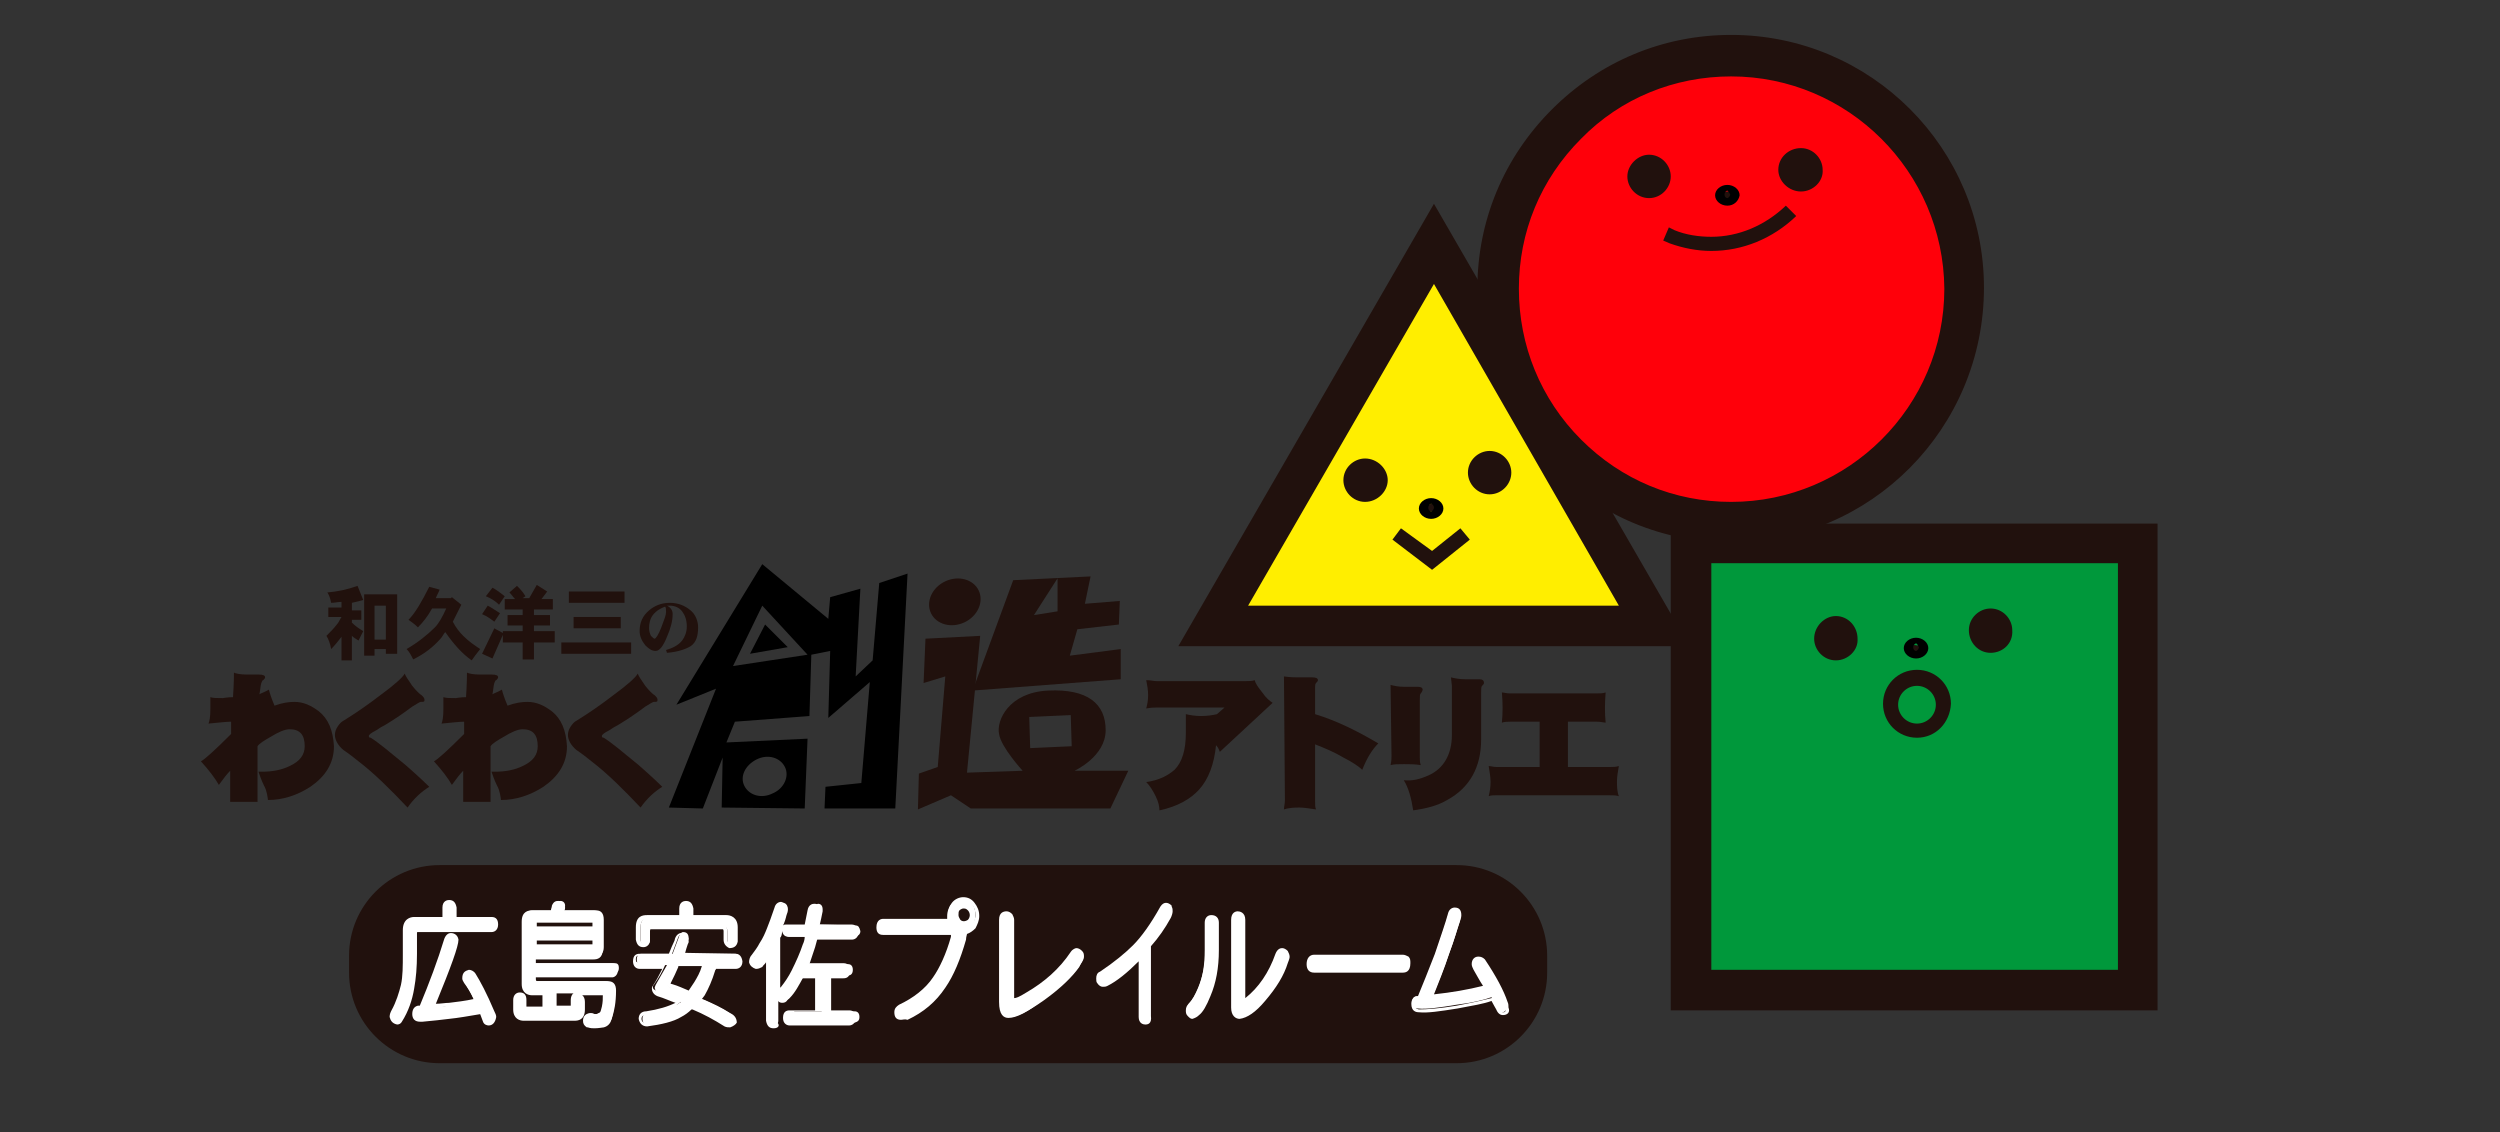 <?xml version="1.0" encoding="utf-8"?>
<!-- Generator: Adobe Illustrator 20.1.0, SVG Export Plug-In . SVG Version: 6.00 Build 0)  -->
<svg version="1.1" id="レイヤー_1" xmlns="http://www.w3.org/2000/svg" xmlns:xlink="http://www.w3.org/1999/xlink" x="0px"
	 y="0px" viewBox="0 0 265 120" style="enable-background:new 0 0 265 120;" xml:space="preserve">
<rect x="0" y="0" width="265" height="120" fill="#333333" stroke="none"/>
<style type="text/css">
	.st0{fill:#FF000A;}
	.st1{fill:#21110D;}
	.st2{fill:#00983B;}
	.st3{fill:#FFEE00;}
	.st4{fill:#FFFFFF;}
</style>
<g>
	<g>
		<g>
			<ellipse class="st0" cx="183.5" cy="30.6" rx="24.7" ry="24.7"/>
			<path class="st1" d="M183.5,57.5L183.5,57.5c-7.2,0-13.9-2.8-19-7.9s-7.9-11.8-7.9-19c0-7.2,2.8-13.9,7.9-19
				c5.1-5.1,11.8-7.9,19-7.9c0,0,0,0,0,0c14.8,0,26.8,12,26.8,26.8C210.3,45.4,198.3,57.5,183.5,57.5z M183.5,8.1
				c-6,0-11.7,2.3-15.9,6.6c-4.3,4.3-6.6,9.9-6.6,15.9c0,6,2.3,11.7,6.6,16c4.3,4.3,9.9,6.6,15.9,6.6c12.4,0,22.6-10.1,22.6-22.6
				C206,18.2,195.9,8.1,183.5,8.1z"/>
		</g>
		<g>
			<rect x="179.2" y="57.6" class="st2" width="47.3" height="47.3"/>
			<path class="st1" d="M228.7,107.1l-51.6,0l0-51.6l51.6,0L228.7,107.1z M181.4,102.8l43.1,0l0-43.1l-43.1,0L181.4,102.8z"/>
		</g>
		<g>
			<polygon class="st3" points="128.6,66.3 152,25.8 175.4,66.3 			"/>
			<path class="st1" d="M179.1,68.5l-54.2,0L152,21.6L179.1,68.5z M132.3,64.2l39.3,0L152,30.1L132.3,64.2z"/>
		</g>
		<g>
			<path class="st1" d="M173.6,18.6c0,0.7,0.6,1.3,1.3,1.3c0.7,0,1.3-0.6,1.3-1.3c0-0.7-0.6-1.3-1.3-1.3
				C174.1,17.4,173.6,17.9,173.6,18.6L173.6,18.6z"/>
			<path class="st1" d="M174.8,21c-1.3,0-2.3-1.1-2.3-2.3s1.1-2.3,2.3-2.3c1.3,0,2.3,1.1,2.3,2.3S176.1,21,174.8,21z M174.8,18.4
				c-0.1,0-0.2,0.1-0.2,0.2c0,0.2,0.3,0.2,0.3,0C175,18.5,174.9,18.4,174.8,18.4z"/>
		</g>
		<g>
			<path class="st1" d="M189.7,17.9c0,0.7,0.6,1.3,1.3,1.3c0.7,0,1.3-0.6,1.3-1.3c0-0.7-0.6-1.3-1.3-1.3
				C190.3,16.7,189.7,17.3,189.7,17.9L189.7,17.9z"/>
			<path class="st1" d="M190.9,20.3c-1.3,0-2.4-1.1-2.4-2.3c0-1.3,1.1-2.3,2.4-2.3c1.3,0,2.3,1.1,2.3,2.3
				C193.3,19.2,192.2,20.3,190.9,20.3z M190.9,17.8c-0.1,0-0.2,0.1-0.2,0.2c0,0.2,0.3,0.2,0.3,0C191.1,17.9,191,17.8,190.9,17.8z"/>
		</g>
		<g>
			<path class="st1" d="M143.5,50.9c0,0.7,0.6,1.3,1.3,1.3c0.7,0,1.3-0.6,1.3-1.3c0-0.7-0.6-1.3-1.3-1.3
				C144,49.6,143.5,50.2,143.5,50.9L143.5,50.9z"/>
			<path class="st1" d="M144.7,53.2c-1.3,0-2.3-1.1-2.3-2.3v0c0-1.3,1.1-2.3,2.3-2.3c1.3,0,2.4,1.1,2.4,2.3S146,53.2,144.7,53.2z
				 M144.6,50.9c0,0.2,0.3,0.2,0.3,0C144.9,50.7,144.6,50.7,144.6,50.9z"/>
		</g>
		<g>
			<path class="st1" d="M156.6,50c0,0.7,0.6,1.3,1.3,1.3c0.7,0,1.3-0.6,1.3-1.3c0-0.7-0.6-1.3-1.3-1.3
				C157.2,48.8,156.6,49.3,156.6,50L156.6,50z"/>
			<path class="st1" d="M157.9,52.4c-1.3,0-2.3-1.1-2.3-2.3c0-1.3,1.1-2.3,2.3-2.3c1.3,0,2.3,1.1,2.3,2.3
				C160.2,51.3,159.2,52.4,157.9,52.4z M157.9,49.9c-0.1,0-0.2,0.1-0.2,0.2c0,0.2,0.3,0.2,0.3,0C158,49.9,158,49.9,157.9,49.9z"/>
		</g>
		<g>
			<path class="st1" d="M193.4,67.6c0,0.7,0.6,1.3,1.3,1.3c0.7,0,1.3-0.6,1.3-1.3c0-0.7-0.6-1.3-1.3-1.3
				C193.9,66.4,193.4,66.9,193.4,67.6L193.4,67.6z"/>
			<path class="st1" d="M194.6,70c-1.3,0-2.3-1.1-2.3-2.3c0-1.3,1.1-2.4,2.3-2.4c1.3,0,2.3,1.1,2.3,2.4C197,68.9,195.9,70,194.6,70z
				 M194.6,67.5c-0.1,0-0.2,0.1-0.2,0.2c0,0.2,0.3,0.2,0.3,0C194.8,67.5,194.7,67.5,194.6,67.5z"/>
		</g>
		<g>
			<path class="st1" d="M209.7,66.9c0,0.7,0.6,1.3,1.3,1.3c0.7,0,1.3-0.6,1.3-1.3c0-0.7-0.6-1.3-1.3-1.3
				C210.3,65.6,209.7,66.2,209.7,66.9L209.7,66.9z"/>
			<path class="st1" d="M211,69.2c-1.3,0-2.3-1.1-2.3-2.4c0-1.3,1.1-2.3,2.3-2.3c1.3,0,2.3,1.1,2.3,2.3
				C213.4,68.2,212.3,69.2,211,69.2z M211,66.7c-0.1,0-0.2,0.1-0.2,0.2c0,0.2,0.3,0.2,0.3,0C211.2,66.8,211.1,66.7,211,66.7z"/>
		</g>
		<g>
			<path class="st1" d="M182.6,20.7c0,0.2,0.2,0.4,0.5,0.4c0.3,0,0.5-0.2,0.5-0.4c0-0.2-0.2-0.4-0.5-0.4
				C182.8,20.3,182.6,20.5,182.6,20.7L182.6,20.7z"/>
			<path d="M183.1,21.8c-0.7,0-1.3-0.5-1.3-1.1c0-0.6,0.6-1.1,1.3-1.1s1.3,0.5,1.3,1.1C184.3,21.3,183.8,21.8,183.1,21.8z
				 M183.1,20.2c-0.1,0-0.3,0.2-0.3,0.4c0,0.3,0.2,0.4,0.3,0.4s0.3-0.2,0.3-0.4C183.3,20.4,183.1,20.2,183.1,20.2z"/>
		</g>
		<g>
			<path class="st1" d="M151.2,53.8c0,0.2,0.2,0.4,0.5,0.4c0.3,0,0.5-0.2,0.5-0.4c0-0.2-0.2-0.4-0.5-0.4
				C151.4,53.5,151.2,53.6,151.2,53.8L151.2,53.8z"/>
			<path d="M151.7,55c-0.7,0-1.3-0.5-1.3-1.1c0-0.6,0.6-1.1,1.3-1.1c0.7,0,1.3,0.5,1.3,1.1C153,54.5,152.4,55,151.7,55z M151.7,53.4
				c-0.1,0-0.3,0.2-0.3,0.4c0,0.3,0.2,0.4,0.3,0.4c0.1,0,0.3-0.2,0.3-0.4C152,53.6,151.8,53.4,151.7,53.4z"/>
		</g>
		<g>
			<path class="st1" d="M202.6,68.7c0,0.2,0.2,0.4,0.5,0.4c0.3,0,0.5-0.2,0.5-0.4c0-0.2-0.2-0.3-0.5-0.3
				C202.8,68.3,202.6,68.5,202.6,68.7L202.6,68.7z"/>
			<path d="M203.1,69.8c-0.7,0-1.3-0.5-1.3-1.1c0-0.6,0.6-1.1,1.3-1.1s1.3,0.5,1.3,1.1C204.4,69.3,203.8,69.8,203.1,69.8z
				 M203.1,68.2c-0.1,0-0.3,0.2-0.3,0.4c0,0.3,0.2,0.4,0.3,0.4s0.3-0.2,0.3-0.4C203.3,68.4,203.2,68.2,203.1,68.2z"/>
		</g>
		<path class="st1" d="M203.2,78.2c-2,0-3.6-1.6-3.6-3.6c0-2,1.6-3.6,3.6-3.6c2,0,3.6,1.6,3.6,3.6C206.7,76.6,205.2,78.2,203.2,78.2
			z M203.2,72.7c-1.1,0-2,0.9-2,2c0,1.1,0.9,2,2,2s2-0.9,2-2C205.2,73.6,204.3,72.7,203.2,72.7z"/>
		<path class="st1" d="M181.4,26.6c-1.5,0-3-0.3-4.4-0.8c-0.2-0.1-0.5-0.2-0.7-0.3l0.6-1.4c0.2,0.1,0.4,0.2,0.6,0.3
			c1.2,0.5,2.6,0.7,3.9,0.7c2.9,0,5.7-1.2,7.9-3.3l1.1,1.1C187.9,25.3,184.7,26.6,181.4,26.6z"/>
		<g>
			<polygon class="st1" points="151.8,60.4 147.6,57.2 148.5,56 151.8,58.4 154.8,56 155.8,57.2 			"/>
		</g>
	</g>
	<path class="st1" d="M164,103.1c0,5.3-4.3,9.6-9.6,9.6l-107.8,0c-5.3,0-9.6-4.3-9.6-9.6l0-1.8c0-5.3,4.3-9.6,9.6-9.6l107.8,0
		c5.3,0,9.6,4.3,9.6,9.6L164,103.1z"/>
	<g>
		<g>
			<path class="st4" d="M47.7,95.6c0.4,0,0.5,0.2,0.6,0.6l0,1.2l3.9,0c0.3,0,0.5,0.2,0.5,0.6s-0.2,0.6-0.5,0.6l-7.8,0
				c-0.2,0-0.3,0.1-0.3,0.4l0,2.1c0,1.4-0.1,2.6-0.3,3.7c-0.2,1.2-0.6,2.3-1.3,3.4c-0.1,0.1-0.3,0.2-0.4,0.2
				c-0.3-0.1-0.5-0.3-0.6-0.7c0-0.2,0.1-0.4,0.2-0.6c0.5-1,0.9-1.9,1-2.8c0.2-0.9,0.2-2,0.2-3.3l0-2.5c0-0.8,0.3-1.2,1-1.2l3.2,0
				l0-1.2C47.2,95.8,47.4,95.6,47.7,95.6z M47.7,99.2c0.3,0,0.5,0.2,0.6,0.6c0,0.6-0.8,3-2.5,7c0.7-0.1,1.3-0.1,1.7-0.2
				c0.9-0.1,1.8-0.2,2.9-0.4c-0.4-0.8-0.8-1.5-1.1-2c-0.1-0.1-0.1-0.3-0.1-0.4c0-0.4,0.2-0.6,0.5-0.7c0.2,0,0.4,0.1,0.5,0.3
				c0.5,0.8,1.2,2.1,2,4c0.1,0.2,0.1,0.4,0.1,0.5c0,0.3-0.2,0.5-0.6,0.6c-0.2,0-0.3-0.1-0.4-0.3c-0.1-0.3-0.2-0.6-0.4-0.9
				c-1.3,0.2-2.4,0.4-3.4,0.6c-0.8,0.1-1.7,0.2-2.8,0.3c-0.1,0-0.2,0-0.3,0c-0.4,0-0.6-0.2-0.6-0.6c0-0.4,0.2-0.6,0.5-0.7
				c0.1,0,0.2,0,0.3,0c1-2.5,1.9-4.9,2.6-7.2C47.4,99.3,47.5,99.2,47.7,99.2z"/>
			<path class="st4" d="M51.8,108.7c-0.2,0-0.5-0.1-0.6-0.4c-0.1-0.3-0.2-0.5-0.3-0.8c-1.2,0.2-2.3,0.4-3.3,0.5
				c-0.8,0.1-1.7,0.2-2.8,0.3c-0.1,0-0.2,0-0.3,0c-0.5,0-0.8-0.3-0.8-0.8c0-0.5,0.2-0.8,0.6-0.9l0.2,0c1-2.4,1.9-4.8,2.6-7.1
				c0.2-0.5,0.5-0.6,0.7-0.6c0.2,0,0.7,0.1,0.8,0.7c0,0.7-0.8,2.9-2.4,6.8c0.5,0,1-0.1,1.4-0.1c0.8-0.1,1.7-0.2,2.6-0.4
				c-0.3-0.7-0.7-1.3-1-1.7c-0.1-0.2-0.2-0.3-0.2-0.5c0-0.7,0.4-0.8,0.7-0.9c0.2,0,0.5,0.1,0.7,0.4c0.5,0.8,1.2,2.1,2,4
				c0.1,0.2,0.2,0.4,0.2,0.6C52.5,108.4,52.2,108.7,51.8,108.7C51.8,108.7,51.8,108.7,51.8,108.7z M51.1,107l0.1,0.2
				c0.1,0.3,0.2,0.6,0.4,0.9c0.1,0.2,0.2,0.2,0.2,0.2c0.3,0,0.4-0.2,0.4-0.4c0,0,0-0.1-0.1-0.4c-0.8-1.9-1.4-3.2-2-4
				c-0.1-0.2-0.3-0.3-0.3-0.3c-0.1,0-0.3,0.1-0.3,0.5c0,0,0,0.1,0.1,0.3c0.4,0.5,0.8,1.2,1.1,2l0.1,0.3l-0.3,0
				c-1.1,0.2-2.1,0.3-3,0.4c-0.5,0-1.1,0.1-1.7,0.2l-0.3,0l0.1-0.3c2.1-5,2.5-6.5,2.5-6.9c-0.1-0.3-0.2-0.3-0.4-0.3
				c-0.1,0-0.2,0-0.3,0.3c-0.7,2.3-1.6,4.7-2.6,7.2l0,0.1l-0.4,0c-0.1,0-0.3,0.1-0.3,0.5c0,0.3,0.1,0.4,0.4,0.4c0,0,0.1,0,0.3,0
				c1-0.1,1.9-0.2,2.8-0.3c1-0.1,2.1-0.3,3.4-0.6L51.1,107z M42.1,108.6L42.1,108.6c-0.5-0.1-0.7-0.4-0.8-0.8c0-0.3,0.1-0.5,0.2-0.7
				c0.5-0.9,0.8-1.9,1-2.7c0.2-0.9,0.2-2,0.2-3.3v-2.5c0-1.2,0.8-1.4,1.2-1.4l3,0v-1c0-0.7,0.5-0.8,0.7-0.8l0,0l0,0
				c0.5,0,0.7,0.3,0.8,0.8v1h3.7c0.5,0,0.7,0.3,0.7,0.8s-0.3,0.8-0.7,0.8h-7.8c-0.1,0-0.1,0-0.1,0.2v2.1c0,1.4-0.1,2.6-0.3,3.7
				c-0.2,1.2-0.6,2.4-1.3,3.5C42.5,108.5,42.3,108.6,42.1,108.6z M44,97.5c-0.4,0-0.8,0.1-0.8,1v2.5c0,1.3-0.1,2.4-0.2,3.3
				c-0.1,0.9-0.5,1.9-1.1,2.9c-0.1,0.1-0.2,0.3-0.2,0.5c0,0.2,0.2,0.4,0.4,0.4c0.1,0,0.2-0.1,0.2-0.1c0.6-1.1,1-2.2,1.2-3.3
				c0.2-1.1,0.3-2.3,0.3-3.7V99c0-0.4,0.2-0.6,0.5-0.6h7.8c0.2,0,0.3,0,0.3-0.4s-0.2-0.4-0.3-0.4h-4.1v-1.4c0-0.3-0.2-0.4-0.4-0.4
				c-0.1,0-0.3,0.1-0.3,0.4v1.4L44,97.5z"/>
		</g>
		<g>
			<path class="st4" d="M59.4,95.5c0.3,0,0.5,0.2,0.5,0.5c0,0.1,0,0.2-0.1,0.5l3.4,0c0.5,0,0.8,0.3,0.8,1l0,2.9
				c0,0.6-0.3,0.9-0.8,0.9l-6.4,0l0,0.8l8.4,0c0.3,0,0.4,0.2,0.4,0.5c0,0.4-0.2,0.5-0.4,0.6l-8.4,0l0,0.6c0,0.2,0.1,0.2,0.2,0.2
				l7.4,0c0.6,0,0.9,0.3,0.9,1c0,1.3-0.2,2.2-0.4,2.8c-0.1,0.4-0.3,0.6-0.7,0.7c-0.3,0.1-0.6,0.2-1.1,0.2c-0.2,0-0.4,0-0.7-0.1
				c-0.2-0.1-0.3-0.3-0.3-0.6c0-0.4,0.2-0.6,0.6-0.6h0c0.2,0,0.3,0.1,0.4,0.1c0.2,0,0.4,0,0.5-0.1c0.1,0,0.2-0.1,0.3-0.2
				c0.1-0.1,0.2-0.4,0.2-0.7c0.1-0.4,0.1-0.9,0.1-1.2c0-0.1-0.1-0.2-0.2-0.2l-5.1,0l0,1.7l1.7,0c0.2,0,0.2-0.1,0.2-0.3l0-0.5
				c0-0.4,0.2-0.6,0.5-0.6c0.3,0,0.5,0.2,0.5,0.6l0,0.8c0,0.7-0.3,1-0.8,1l-5.4,0c-0.6,0-0.9-0.3-0.9-1l0-0.9c0-0.4,0.2-0.6,0.5-0.6
				c0.3,0,0.5,0.2,0.5,0.6l0,0.6c0,0.2,0.1,0.3,0.2,0.3l1.9,0l0-1.7l-1.3,0c-0.6,0-0.9-0.3-0.9-1l0-6.6c0-0.7,0.3-1,0.9-1l2.2,0
				c0.1-0.2,0.1-0.4,0.2-0.6C59,95.6,59.2,95.5,59.4,95.5z M63,98.4l0-0.6c0-0.2-0.1-0.2-0.2-0.2l-5.9,0c-0.1,0-0.2,0.1-0.2,0.2
				l0,0.6L63,98.4z M56.7,100.3l6.1,0c0.1,0,0.2-0.1,0.2-0.2l0-0.6l-6.3,0L56.7,100.3z"/>
			<path class="st4" d="M63,109c-0.2,0-0.4,0-0.7-0.1l-0.1,0c-0.3-0.2-0.4-0.4-0.4-0.7c0-0.5,0.3-0.8,0.8-0.8l0,0l0,0
				c0.1,0,0.3,0.1,0.4,0.1c0.2,0,0.3,0,0.4-0.1c0.1,0,0.2-0.1,0.2-0.1c0.1-0.1,0.1-0.3,0.2-0.6c0.1-0.5,0.1-0.8,0.1-1.2l-2.2,0
				c0.2,0.1,0.3,0.4,0.3,0.7v0.8c0,1.1-0.7,1.2-1.1,1.2h-5.4c-0.4,0-1.1-0.2-1.1-1.2V106c0-0.5,0.3-0.8,0.7-0.8
				c0.5,0,0.7,0.3,0.7,0.8v0.6c0,0.1,0,0.1,0,0.1l1.7,0v-1.2l-1.1,0c-0.4,0-1.1-0.2-1.1-1.2v-6.6c0-1.1,0.7-1.2,1.1-1.2h2
				c0-0.2,0.1-0.3,0.1-0.5c0.2-0.5,0.5-0.5,0.7-0.5c0.2,0,0.6,0.1,0.7,0.7c0,0.1,0,0.2-0.1,0.3l3.1,0c0.4,0,1,0.2,1,1.2v2.9
				c0,1-0.6,1.1-1,1.1h-6.2v0.4h8.2c0.2,0,0.6,0.1,0.6,0.7c0,0.6-0.4,0.8-0.6,0.8h-8.2v0.4l7.4,0c0.4,0,1.1,0.2,1.1,1.2
				c-0.1,1.4-0.2,2.3-0.4,2.9c-0.1,0.4-0.4,0.7-0.8,0.8C63.9,108.9,63.5,109,63,109z M62.4,108.5c0.2,0,0.4,0,0.6,0
				c0.4,0,0.8,0,1-0.1c0.3-0.1,0.4-0.3,0.5-0.6c0.2-0.5,0.3-1.5,0.4-2.8c0-0.7-0.3-0.8-0.6-0.8h-7.4c-0.2,0-0.4-0.2-0.4-0.4V103h8.6
				c0.1,0,0.2,0,0.2-0.4c0-0.3-0.1-0.3-0.2-0.3h-8.6v-1.3h6.7c0.3,0,0.6-0.1,0.6-0.7v-2.9c0-0.7-0.3-0.7-0.6-0.7l-3.6,0l0.1-0.3
				c0.1-0.3,0.1-0.4,0.1-0.4c0-0.3-0.2-0.3-0.3-0.3c-0.1,0-0.2,0-0.3,0.2c-0.1,0.2-0.1,0.4-0.2,0.6l0,0.1h-2.3
				c-0.3,0-0.6,0.1-0.6,0.8v6.6c0,0.7,0.3,0.8,0.6,0.8l1.5,0l0,2.1H56c-0.2,0-0.5-0.1-0.5-0.5V106c0-0.3-0.1-0.3-0.3-0.3
				c-0.2,0-0.3,0.1-0.3,0.3v0.9c0,0.7,0.3,0.8,0.6,0.8H61c0.3,0,0.6-0.1,0.6-0.8V106c0-0.3-0.1-0.3-0.3-0.3c-0.2,0-0.3,0.1-0.3,0.3
				v0.5c0,0.4-0.2,0.5-0.4,0.5h-1.9v-2.1H64c0.2,0,0.4,0.2,0.4,0.4c0,0.4,0,0.8-0.1,1.3c0,0.4-0.1,0.6-0.2,0.8
				c-0.1,0.1-0.2,0.2-0.4,0.3c-0.2,0.1-0.3,0.1-0.6,0.1c-0.1,0-0.2,0-0.5-0.1c-0.2,0-0.3,0.1-0.3,0.4
				C62.2,108.3,62.3,108.4,62.4,108.5z M59.1,106.6h1.4c0,0,0,0,0-0.1V106c0-0.3,0.1-0.6,0.3-0.7l-1.8,0V106.6z M62.8,100.5h-6.3
				v-1.3h6.7v0.8C63.2,100.3,63.1,100.5,62.8,100.5z M56.9,100.1h5.9l0-0.4h-5.9V100.1z M63.2,98.6h-6.7v-0.8c0-0.3,0.2-0.4,0.4-0.4
				h5.9c0.2,0,0.4,0.2,0.4,0.4V98.6z M56.9,98.2h5.9v-0.4l-5.9,0L56.9,98.2z"/>
		</g>
		<g>
			<path class="st4" d="M77.9,101.1c0.3,0,0.4,0.2,0.5,0.6c0,0.3-0.2,0.5-0.5,0.6l-2.2,0c0,0.1-0.1,0.2-0.1,0.3
				c-0.3,1.1-0.7,1.9-1.1,2.6c-0.1,0.2-0.3,0.4-0.4,0.6c0.2,0.1,0.4,0.1,0.5,0.2c0.9,0.4,1.7,0.8,2.6,1.3c0.4,0.2,0.6,0.5,0.6,0.8
				c-0.1,0.3-0.2,0.5-0.5,0.6c-0.1,0-0.3,0-0.4-0.1c-1.1-0.7-2.2-1.3-3.4-1.8c-0.1,0-0.1-0.1-0.2-0.1c-0.4,0.4-0.7,0.6-1.1,0.9
				c-0.8,0.5-2,0.8-3.5,1c-0.4,0-0.6-0.2-0.6-0.6c0-0.4,0.2-0.6,0.6-0.6c1.3-0.2,2.4-0.5,3.2-1c0.1-0.1,0.2-0.1,0.3-0.2
				c-0.7-0.3-1.4-0.6-2.3-0.9c-0.3-0.1-0.5-0.4-0.5-0.6c0,0,0-0.1,0.1-0.3c0.4-0.7,0.8-1.4,1.2-2.1l-2.7,0c-0.3,0-0.5-0.2-0.5-0.6
				c0-0.4,0.2-0.6,0.5-0.6l3.3,0c0.2-0.5,0.4-1.1,0.6-1.6c0.1-0.4,0.3-0.7,0.5-0.7c0.4,0,0.6,0.2,0.6,0.7c0,0,0,0.1-0.1,0.2
				c-0.1,0.4-0.3,0.8-0.4,1.3L77.9,101.1z M72.8,95.7c0.4,0,0.5,0.2,0.6,0.6l0,0.9l3.7,0c0.6,0,1,0.4,1,1.1l0,1.5
				c-0.1,0.3-0.3,0.5-0.6,0.5c-0.3-0.1-0.4-0.3-0.4-0.7l0-0.9c0-0.3-0.1-0.4-0.3-0.4l-7.6,0c-0.2,0-0.3,0.1-0.3,0.4l0,0.9
				c0,0.4-0.2,0.6-0.5,0.6c-0.3,0-0.5-0.2-0.5-0.6l0-1.3c0-0.7,0.3-1.1,0.9-1.1l3.6,0l0-0.9C72.3,95.9,72.5,95.7,72.8,95.7z
				 M72.9,105.3c0.3-0.3,0.5-0.6,0.8-1c0.4-0.6,0.7-1.2,0.9-2l-2.9,0c-0.3,0.6-0.6,1.2-0.9,1.8c0,0.1-0.1,0.2-0.1,0.2
				c0,0.1,0.1,0.2,0.2,0.3C71.7,104.8,72.4,105.1,72.9,105.3z"/>
			<path class="st4" d="M77.4,108.9L77.4,108.9c-0.2,0-0.4,0-0.6-0.1c-1.1-0.7-2.2-1.3-3.4-1.8c0,0-0.1,0-0.1,0
				c-0.3,0.3-0.7,0.6-1.1,0.8c-0.8,0.5-2.1,0.8-3.6,1c-0.5,0-0.8-0.3-0.9-0.8c0-0.5,0.3-0.8,0.8-0.8c1.3-0.2,2.3-0.5,3.1-0.9
				c-0.6-0.2-1.2-0.5-1.9-0.7c-0.5-0.2-0.6-0.6-0.6-0.8c0-0.1,0-0.2,0.1-0.3c0.4-0.6,0.7-1.2,1-1.8h-2.4c-0.4,0-0.7-0.3-0.7-0.8
				c0-0.7,0.4-0.8,0.7-0.8h3.1c0.2-0.5,0.4-1,0.6-1.4c0.1-0.6,0.5-0.8,0.7-0.8c0,0,0,0,0,0c0.3,0,0.8,0.1,0.8,0.9
				c0,0.1,0,0.1-0.1,0.3c-0.1,0.3-0.2,0.6-0.3,1H78c0.2,0,0.6,0.1,0.7,0.8c0,0.6-0.4,0.8-0.7,0.8l-2.1,0c0,0.1-0.1,0.1-0.1,0.2
				c-0.3,1-0.7,1.9-1.1,2.6c-0.1,0.1-0.2,0.3-0.3,0.4l0.3,0.1c0.9,0.4,1.8,0.8,2.7,1.4c0.5,0.2,0.7,0.6,0.7,1
				C78,108.6,77.7,108.8,77.4,108.9L77.4,108.9z M73.2,106.4l0.1,0c0.1,0,0.2,0.1,0.2,0.1c1.2,0.5,2.3,1.1,3.4,1.8
				c0.1,0,0.2,0.1,0.3,0.1c0.2-0.1,0.3-0.2,0.3-0.4c0-0.2-0.2-0.4-0.5-0.6c-0.9-0.5-1.8-1-2.6-1.3l-0.8-0.3l0.2-0.2
				c0.1-0.2,0.3-0.4,0.4-0.6c0.4-0.6,0.8-1.5,1.1-2.5c0.1-0.1,0.1-0.2,0.1-0.3l0-0.2h2.4c0.1,0,0.2-0.1,0.3-0.4
				c0-0.4-0.2-0.4-0.3-0.4h-6L72,101c0.2-0.4,0.3-0.9,0.4-1.2c0-0.1,0.1-0.2,0.1-0.2c0-0.5-0.2-0.5-0.4-0.5c-0.1,0-0.2,0.2-0.3,0.5
				c-0.2,0.5-0.4,1.1-0.6,1.6l-0.1,0.1h-3.4c-0.1,0-0.3,0-0.3,0.4c0,0.3,0.1,0.3,0.3,0.3l3,0l-0.2,0.3c-0.3,0.7-0.7,1.4-1.2,2.1
				c-0.1,0.1-0.1,0.2-0.1,0.2c0,0.1,0,0.3,0.4,0.4c0.8,0.3,1.6,0.6,2.3,0.9l0.4,0.2l-0.4,0.3c-0.1,0.1-0.2,0.1-0.2,0.2
				c-0.8,0.5-1.9,0.8-3.3,1c-0.2,0-0.4,0.1-0.4,0.4c0,0.2,0.1,0.4,0.4,0.4c1.5-0.2,2.6-0.5,3.4-1C72.4,107.1,72.8,106.9,73.2,106.4
				L73.2,106.4z M73,105.5l-0.1-0.1c-0.6-0.2-1.2-0.5-1.9-0.7c-0.3-0.1-0.4-0.3-0.4-0.5c0-0.1,0-0.1,0.1-0.3
				c0.3-0.7,0.6-1.3,0.9-1.8l0.1-0.1h3.3l-0.1,0.3c-0.3,0.8-0.6,1.5-1,2c-0.2,0.4-0.5,0.7-0.8,1.1L73,105.5z M71.9,102.5
				c-0.2,0.5-0.5,1.1-0.8,1.7c0,0.1,0,0.1,0,0.1c0,0,0,0,0.1,0c0.7,0.2,1.3,0.5,1.8,0.7c0.2-0.3,0.4-0.6,0.6-0.9
				c0.3-0.5,0.6-1,0.8-1.7H71.9z M77.3,100.5L77.3,100.5c-0.4-0.2-0.6-0.5-0.6-0.9v-0.9c0-0.2-0.1-0.2-0.1-0.2H69
				c-0.1,0-0.1,0-0.1,0.2v0.9c0,0.5-0.3,0.8-0.7,0.8c-0.5,0-0.7-0.3-0.8-0.8v-1.3c0-1.2,0.7-1.3,1.2-1.3h3.4v-0.7
				c0-0.7,0.5-0.8,0.7-0.8l0,0l0,0c0.5,0,0.7,0.3,0.8,0.8V97H77c0.4,0,1.2,0.2,1.2,1.3v1.5C78.1,100.3,77.8,100.5,77.3,100.5
				L77.3,100.5z M69,98.1h7.6c0.3,0,0.5,0.2,0.5,0.6v0.9c0,0.2,0.1,0.4,0.3,0.5c0.2,0,0.3-0.1,0.4-0.3l0-1.5c0-0.8-0.4-0.9-0.7-0.9
				h-3.9v-1.1c0-0.3-0.2-0.4-0.4-0.4c-0.1,0-0.3,0.1-0.3,0.4v1.1h-3.9c-0.3,0-0.7,0.1-0.7,0.9v1.3c0,0.3,0.2,0.4,0.3,0.4
				c0.1,0,0.3-0.1,0.3-0.4l0-0.9C68.5,98.4,68.7,98.1,69,98.1z"/>
		</g>
		<g>
			<path class="st4" d="M83,95.7c0.3,0,0.5,0.3,0.5,0.6c0,0.1,0,0.2-0.1,0.4c-0.3,1.1-0.6,1.9-0.9,2.7l0,8.8c0,0.3-0.2,0.5-0.5,0.6
				c-0.3,0-0.5-0.2-0.5-0.6l0-6.9c-0.2,0.4-0.5,0.7-0.8,1.1c-0.2,0.1-0.3,0.2-0.5,0.2c-0.3-0.1-0.4-0.3-0.5-0.6
				c0-0.3,0.1-0.5,0.3-0.7c0.3-0.4,0.6-0.8,0.9-1.3c0.4-0.6,0.7-1.2,0.9-1.7c0.2-0.5,0.5-1.3,0.8-2.3C82.6,95.9,82.8,95.7,83,95.7z
				 M90.7,98.1c0.3,0,0.4,0.2,0.5,0.6c0,0.3-0.2,0.5-0.5,0.6l-4,0c-0.1,0.4-0.2,0.7-0.3,1.1c-0.2,0.6-0.4,1.2-0.6,1.8l4.1,0
				c0.3,0,0.5,0.2,0.5,0.6c0,0.4-0.2,0.6-0.5,0.6l-1.8,0l0,3.8l2.5,0c0.3,0,0.5,0.2,0.5,0.6c0,0.4-0.2,0.5-0.5,0.6l-6.3,0
				c-0.3,0-0.5-0.2-0.5-0.6c0-0.4,0.2-0.6,0.5-0.6l2.8,0l0-3.8l-1.8,0c0,0,0,0.1-0.1,0.1c-0.5,0.9-0.9,1.7-1.5,2.3
				c-0.1,0.1-0.2,0.2-0.4,0.2c-0.3-0.1-0.5-0.2-0.5-0.6c0-0.2,0.1-0.4,0.2-0.6c0.4-0.5,0.8-1.1,1.1-1.7c0.5-1,0.9-1.9,1.2-2.8
				c0.1-0.3,0.2-0.7,0.3-1l-1.9,0c-0.3,0-0.5-0.2-0.5-0.6c0-0.4,0.2-0.6,0.5-0.6l2.2,0c0.1-0.5,0.2-1.1,0.3-1.7
				c0-0.3,0.2-0.5,0.5-0.6c0.3,0,0.5,0.2,0.5,0.6l0,0.2c-0.1,0.5-0.2,1-0.3,1.4L90.7,98.1z"/>
			<path class="st4" d="M82,109c-0.5,0-0.7-0.3-0.8-0.8V102c-0.1,0.2-0.3,0.3-0.4,0.5l0,0c-0.2,0.1-0.4,0.2-0.6,0.2l-0.1,0
				c-0.3-0.1-0.6-0.3-0.7-0.7l0,0l0,0c0-0.3,0.1-0.6,0.3-0.8c0.3-0.4,0.6-0.8,0.8-1.2c0.4-0.6,0.6-1.1,0.8-1.6
				c0.2-0.5,0.5-1.3,0.8-2.2c0.1-0.4,0.4-0.6,0.7-0.6l0,0l0,0c0.4,0.1,0.6,0.3,0.7,0.8c0,0.2,0,0.3-0.1,0.5
				c-0.1,0.4-0.2,0.8-0.4,1.2c0.1-0.1,0.2-0.1,0.3-0.1h2c0.1-0.5,0.2-1,0.3-1.5c0.1-0.6,0.5-0.7,0.7-0.7c0.3,0,0.7,0.1,0.7,0.8
				l0,0.2c-0.1,0.4-0.1,0.8-0.2,1.2l3.5,0c0.2,0,0.6,0.1,0.7,0.8c0,0.6-0.4,0.8-0.7,0.8l-3.9,0c-0.1,0.3-0.2,0.6-0.3,1
				c-0.1,0.5-0.3,1-0.5,1.5h3.8c0.3,0,0.7,0.1,0.7,0.8c0,0.7-0.4,0.8-0.7,0.8h-1.6v3.4h2.2c0.3,0,0.7,0.1,0.7,0.8
				c0,0.6-0.4,0.8-0.7,0.8h-6.3c-0.3,0-0.7-0.2-0.7-0.8c0-0.7,0.4-0.8,0.7-0.8h2.7v-3.4h-1.5c0,0,0,0,0,0c-0.5,0.9-1,1.7-1.5,2.4
				c-0.1,0.1-0.2,0.2-0.5,0.2c-0.2,0-0.4-0.1-0.5-0.3l0,2.4C82.7,108.7,82.5,109,82,109z M81.7,100.6v7.6c0,0.2,0.1,0.3,0.3,0.3
				c0.2,0,0.3-0.1,0.3-0.4l0-8.9c0.3-0.7,0.6-1.6,0.9-2.7c0.1-0.2,0.1-0.3,0.1-0.4c0-0.3-0.2-0.4-0.3-0.4c-0.1,0-0.2,0.1-0.3,0.3
				c-0.3,1-0.6,1.7-0.8,2.3c-0.2,0.5-0.5,1.1-0.9,1.7c-0.3,0.4-0.6,0.9-0.9,1.3c-0.2,0.1-0.2,0.3-0.2,0.5c0.1,0.2,0.2,0.3,0.3,0.4
				c0.1,0,0.2,0,0.3-0.1c0.3-0.3,0.5-0.7,0.7-1L81.7,100.6z M84.2,107.3c-0.1,0-0.2,0-0.3,0.4c0,0.3,0.2,0.3,0.3,0.4h6.3
				c0.1,0,0.2-0.1,0.3-0.4c0-0.4-0.2-0.4-0.3-0.4h-2.7v-4.2h2.1c0.1,0,0.2,0,0.3-0.4c0-0.3-0.1-0.3-0.3-0.3h-4.4l0.1-0.3
				c0.2-0.5,0.4-1.1,0.6-1.7c0.1-0.4,0.2-0.8,0.3-1.1l0-0.2h4.2c0.1,0,0.2-0.1,0.3-0.4c0-0.4-0.2-0.4-0.3-0.4l-4,0l0.1-0.3
				c0.1-0.5,0.2-1,0.3-1.4l0-0.2c0-0.3-0.2-0.4-0.3-0.4c-0.1,0-0.3,0.1-0.3,0.4c-0.1,0.6-0.2,1.2-0.3,1.7l0,0.2h-2.4
				c-0.1,0-0.2,0-0.3,0.4c0,0.3,0.1,0.3,0.3,0.3l2.2,0l-0.1,0.3c-0.1,0.4-0.2,0.7-0.3,1c-0.3,0.9-0.7,1.8-1.2,2.9
				c-0.3,0.6-0.7,1.2-1.1,1.7c-0.1,0.1-0.2,0.3-0.2,0.4c0,0.2,0.1,0.3,0.4,0.3c0.1,0,0.1,0,0.2-0.1c0.5-0.6,1-1.4,1.5-2.3
				c0-0.1,0.1-0.1,0.1-0.1l0.1-0.1h2.1v4.2H84.2z M82.7,99.4v5.3c0,0,0.1-0.1,0.1-0.1c0.4-0.5,0.8-1.1,1.1-1.7
				c0.5-1,0.9-1.9,1.2-2.8c0.1-0.2,0.2-0.5,0.2-0.8h-1.7c-0.4,0-0.6-0.2-0.7-0.6C82.9,99.1,82.8,99.3,82.7,99.4z"/>
		</g>
		<g>
			<path class="st4" d="M102.3,98.7c0,0.1-0.1,0.4-0.2,0.7c-0.6,2.1-1.3,3.7-2.2,5c-1,1.5-2.3,2.5-3.9,3.3c-0.2,0.1-0.4,0.2-0.6,0.2
				c-0.3,0-0.5-0.2-0.5-0.6c0-0.3,0.1-0.5,0.4-0.6c1.6-0.7,2.8-1.7,3.7-3c0.7-1.1,1.4-2.5,1.9-4.4c0-0.1,0-0.2,0-0.3
				c0-0.2-0.1-0.2-0.4-0.2l-7,0c-0.4,0-0.5-0.2-0.5-0.6c0-0.4,0.2-0.6,0.5-0.6l7.1,0c0-0.2-0.1-0.4-0.1-0.6c0-0.5,0.1-0.9,0.4-1.2
				c0.3-0.3,0.7-0.5,1.1-0.5c0.4,0,0.8,0.2,1,0.5c0.3,0.3,0.4,0.7,0.4,1.2c0,0.4-0.1,0.8-0.4,1.2C103,98.4,102.7,98.6,102.3,98.7z
				 M102.9,96.9c0-0.2-0.1-0.5-0.2-0.6c-0.1-0.2-0.3-0.3-0.5-0.3c-0.2,0-0.4,0.1-0.5,0.3c-0.1,0.2-0.2,0.4-0.2,0.6
				c0,0.2,0.1,0.4,0.2,0.6c0.2,0.2,0.3,0.3,0.5,0.3c0.2,0,0.4-0.1,0.5-0.3C102.8,97.4,102.9,97.2,102.9,96.9z"/>
			<path class="st4" d="M95.5,108.1c-0.5,0-0.7-0.3-0.7-0.8c0-0.4,0.2-0.6,0.5-0.8c1.5-0.7,2.8-1.7,3.6-2.9c0.7-1,1.4-2.5,1.9-4.3
				c0-0.1,0-0.1,0-0.2c0,0,0,0-0.2,0l-7,0c-0.5,0-0.7-0.3-0.7-0.8c0-0.8,0.5-0.9,0.7-0.9h6.8c0-0.1,0-0.2,0-0.3c0-0.5,0.2-1,0.5-1.4
				c0.3-0.4,0.8-0.6,1.2-0.6c0.5,0,0.9,0.2,1.2,0.6c0.3,0.4,0.5,0.8,0.5,1.4c0,0.5-0.2,0.9-0.4,1.3c-0.3,0.3-0.6,0.5-0.9,0.6
				c0,0.1-0.1,0.3-0.1,0.6c-0.6,2.1-1.3,3.8-2.2,5.1c-1,1.5-2.3,2.6-4,3.4C95.9,108,95.7,108.1,95.5,108.1z M93.7,97.7
				c-0.2,0-0.3,0-0.3,0.4c0,0.4,0.2,0.4,0.3,0.4l7,0c0.5,0,0.6,0.3,0.6,0.4c0,0.1,0,0.3-0.1,0.4c-0.5,1.9-1.2,3.4-1.9,4.4
				c-0.9,1.3-2.2,2.3-3.8,3.1c-0.2,0.1-0.3,0.2-0.3,0.4c0,0.4,0.2,0.4,0.3,0.4c0.1,0,0.3,0,0.5-0.1c1.6-0.7,2.9-1.8,3.8-3.2
				c0.9-1.3,1.6-3,2.1-5c0.1-0.4,0.1-0.6,0.1-0.6l0-0.2l0.2,0c0.3,0,0.6-0.2,0.8-0.5c0.2-0.3,0.4-0.6,0.4-1c0-0.4-0.1-0.8-0.4-1.1
				c-0.2-0.3-0.5-0.4-0.9-0.4c-0.3,0-0.6,0.1-0.9,0.4c-0.2,0.3-0.4,0.6-0.4,1.1c0,0.2,0,0.3,0.1,0.5l0.1,0.3H93.7z M102.1,98
				c-0.3,0-0.5-0.1-0.7-0.3c-0.2-0.2-0.3-0.5-0.3-0.8c0-0.3,0.1-0.5,0.3-0.8c0.4-0.5,1-0.4,1.4,0c0.2,0.2,0.3,0.5,0.3,0.8
				c0,0.3-0.1,0.5-0.3,0.7C102.7,97.9,102.4,98,102.1,98z M102.1,96.3c-0.1,0-0.3,0.1-0.4,0.2c-0.1,0.1-0.1,0.3-0.1,0.5
				c0,0.2,0.1,0.3,0.2,0.5c0.2,0.2,0.5,0.2,0.8,0c0.1-0.1,0.2-0.3,0.2-0.5c0-0.2-0.1-0.4-0.2-0.5C102.4,96.3,102.3,96.3,102.1,96.3z
				"/>
		</g>
		<g>
			<path class="st4" d="M114.2,100.8c0.2,0,0.3,0.1,0.4,0.2c0.1,0.1,0.2,0.3,0.2,0.5c0,0.2-0.2,0.6-0.4,1c-0.7,1-1.9,2.2-3.7,3.5
				c-1.7,1.2-2.9,1.8-3.7,1.8c-0.5,0-0.8-0.5-0.8-1.5l0-8.7c0-0.5,0.2-0.7,0.6-0.7c0.2,0,0.3,0.1,0.4,0.2c0.1,0.1,0.2,0.3,0.2,0.5
				l0,8c0,0.3,0.1,0.5,0.2,0.5c0.3,0,0.8-0.2,1.4-0.6c1.9-1.1,3.5-2.5,4.8-4.4C113.9,100.9,114,100.8,114.2,100.8z"/>
			<path class="st4" d="M106.9,107.9c-0.5,0-1-0.3-1-1.7l0-8.7c0-0.8,0.5-0.9,0.8-0.9c0.2,0,0.4,0.1,0.6,0.3
				c0.1,0.2,0.2,0.4,0.2,0.6v8c0,0.2,0,0.3,0,0.3c0.2,0,0.5-0.1,1.3-0.6c1.9-1.1,3.5-2.5,4.7-4.3c0.2-0.3,0.5-0.4,0.6-0.4
				c0.2,0,0.4,0.1,0.6,0.3c0.2,0.2,0.2,0.4,0.2,0.6c0,0.3-0.2,0.6-0.5,1c-0.7,1-1.9,2.2-3.8,3.5C109,107.3,107.7,107.9,106.9,107.9z
				 M106.7,97c-0.2,0-0.4,0-0.4,0.5l0,8.7c0,1.3,0.5,1.3,0.6,1.3c0.7,0,1.9-0.6,3.6-1.8c1.8-1.3,3-2.4,3.7-3.4
				c0.2-0.4,0.4-0.7,0.4-0.9c0-0.1,0-0.2-0.1-0.3c-0.1-0.1-0.2-0.1-0.2-0.1c-0.1,0-0.2,0-0.3,0.2c-1.3,1.8-2.9,3.3-4.8,4.4
				c-0.7,0.4-1.2,0.6-1.5,0.6c-0.1,0-0.2,0-0.3-0.1c-0.1-0.1-0.2-0.3-0.2-0.6v-8c0-0.2,0-0.3-0.1-0.4C106.9,97.1,106.8,97,106.7,97z
				"/>
		</g>
		<g>
			<path class="st4" d="M123.7,96c0.2,0,0.3,0.1,0.4,0.2c0.1,0.1,0.1,0.3,0.1,0.4c0,0.2-0.1,0.4-0.2,0.6c-0.7,1.1-1.3,2.1-2.1,3.1
				l0,7.5c0,0.4-0.2,0.6-0.5,0.6c-0.3,0-0.5-0.2-0.5-0.6l0-6.4c-1.4,1.4-2.6,2.3-3.6,2.9c-0.1,0.1-0.3,0.1-0.4,0.1
				c-0.2,0-0.3-0.1-0.4-0.3c-0.1-0.1-0.1-0.2-0.1-0.4c0-0.2,0.1-0.4,0.3-0.6c1.6-1.1,2.7-2,3.5-2.8c0.9-0.9,1.9-2.3,3-4.1
				C123.4,96.1,123.5,96,123.7,96z"/>
			<path class="st4" d="M121.4,108.6c-0.2,0-0.7-0.1-0.7-0.8l0-5.9c-1.2,1.2-2.3,2.1-3.3,2.6c-0.2,0.1-0.3,0.1-0.5,0.1
				c-0.2,0-0.4-0.1-0.6-0.4c-0.1-0.1-0.1-0.3-0.1-0.5c0-0.3,0.1-0.6,0.4-0.7c1.5-1,2.7-2,3.5-2.8c0.9-0.9,1.9-2.3,2.9-4.1
				c0.2-0.3,0.4-0.4,0.6-0.4c0.2,0,0.4,0.1,0.6,0.3l0,0.1c0.1,0.2,0.1,0.3,0.1,0.5c0,0.2-0.1,0.5-0.2,0.7c-0.6,1.1-1.3,2.1-2.1,3
				l0,7.4C122.1,108.5,121.7,108.6,121.4,108.6z M121.1,100.9l0,6.9c0,0.4,0.1,0.4,0.3,0.4c0.1,0,0.3,0,0.3-0.4l0-7.6l0-0.1
				c0.7-0.9,1.4-1.9,2.1-3c0.1-0.2,0.2-0.4,0.2-0.5c0-0.1,0-0.2-0.1-0.3c-0.1-0.1-0.2-0.1-0.2-0.1c0,0-0.1,0-0.2,0.2
				c-1.1,1.8-2.1,3.2-3,4.1c-0.8,0.8-2,1.8-3.6,2.8c-0.2,0.1-0.2,0.2-0.2,0.4c0,0.1,0,0.2,0.1,0.3c0.1,0.2,0.2,0.2,0.2,0.2
				c0.1,0,0.2,0,0.3-0.1c1-0.5,2.2-1.5,3.5-2.9L121.1,100.9z"/>
		</g>
		<g>
			<path class="st4" d="M128.4,97.2c0.4,0,0.6,0.2,0.6,0.6l0,2.9c0,1.8-0.3,3.4-0.9,4.8c-0.4,0.9-0.8,1.6-1.2,1.9
				c-0.2,0.2-0.4,0.3-0.5,0.3c-0.1,0-0.3,0-0.4-0.2c-0.1-0.1-0.2-0.3-0.2-0.5c0-0.2,0.1-0.4,0.2-0.6c0.4-0.4,0.7-1,1-1.7
				c0.5-1.2,0.8-2.6,0.8-4.2l0-2.9C127.9,97.4,128.1,97.2,128.4,97.2z M136,100.7c0.2,0,0.3,0.1,0.4,0.2c0.1,0.1,0.1,0.3,0.1,0.4
				c0,0.1,0,0.3-0.1,0.6c-0.4,1.3-1.2,2.6-2.3,3.9c-1.1,1.3-2,1.9-2.7,2c-0.4,0-0.7-0.4-0.7-1l0-9.3c0-0.4,0.2-0.7,0.5-0.7
				c0.4,0,0.6,0.2,0.6,0.7l0,8.4c0,0.2,0,0.3,0.1,0.3c0,0,0.1-0.1,0.3-0.2c1.5-1.1,2.6-2.7,3.3-4.8
				C135.6,100.8,135.8,100.7,136,100.7z"/>
			<path class="st4" d="M126.4,108c-0.2,0-0.3-0.1-0.5-0.3c-0.2-0.2-0.2-0.4-0.2-0.6c0-0.3,0.1-0.5,0.3-0.7c0.4-0.4,0.7-0.9,1-1.6
				c0.5-1.2,0.7-2.5,0.7-4.1v-2.9c0-0.5,0.3-0.8,0.7-0.8c0.5,0,0.8,0.3,0.8,0.8v2.9c0,1.9-0.3,3.5-0.9,4.9c-0.4,1-0.8,1.7-1.2,2
				C126.9,107.8,126.7,107.9,126.4,108C126.5,108,126.5,108,126.4,108z M128.4,97.4c-0.2,0-0.3,0-0.3,0.4v2.9c0,1.6-0.3,3-0.8,4.3
				c-0.3,0.7-0.7,1.3-1.1,1.7c-0.1,0.1-0.2,0.3-0.2,0.4c0,0.1,0,0.2,0.1,0.3c0.1,0.1,0.2,0.1,0.2,0.1c0.1,0,0.2-0.1,0.4-0.2
				c0.4-0.3,0.7-0.9,1.1-1.9c0.6-1.4,0.8-3,0.8-4.8v-2.9C128.8,97.4,128.7,97.4,128.4,97.4z M131.4,108c-0.4,0-0.9-0.3-0.9-1.2v-9.3
				c0-0.8,0.5-0.9,0.7-0.9c0.2,0,0.8,0.1,0.8,0.9l0,8.3c0,0,0,0,0,0c1.4-1.1,2.5-2.7,3.2-4.7c0.2-0.5,0.5-0.6,0.7-0.6
				c0.2,0,0.4,0.1,0.6,0.3c0.1,0.2,0.2,0.4,0.2,0.6c0,0.1,0,0.2-0.2,0.7c-0.4,1.3-1.2,2.6-2.4,4C133.1,107.3,132.2,107.9,131.4,108z
				 M131.3,97c-0.1,0-0.3,0-0.3,0.5v9.3c0,0.7,0.3,0.8,0.5,0.8c0.6,0,1.5-0.7,2.5-1.9c1.1-1.3,1.9-2.6,2.3-3.8
				c0.1-0.4,0.1-0.5,0.1-0.5c0-0.1,0-0.2-0.1-0.3c-0.1-0.1-0.2-0.1-0.3-0.1c-0.1,0-0.2,0-0.3,0.3c-0.7,2.1-1.9,3.8-3.4,4.9
				c-0.2,0.2-0.3,0.2-0.4,0.2c-0.1,0-0.3-0.1-0.3-0.5l0-8.4C131.6,97,131.4,97,131.3,97z"/>
		</g>
		<g>
			<path class="st4" d="M139.3,101.4l9.4,0c0.4,0,0.6,0.2,0.6,0.7c0,0.5-0.2,0.7-0.6,0.7l-9.4,0c-0.4,0-0.6-0.2-0.6-0.7
				C138.6,101.7,138.9,101.4,139.3,101.4z"/>
			<path class="st4" d="M148.7,103.1l-9.4,0c-0.5,0-0.8-0.3-0.8-0.9c0-0.6,0.3-1,0.8-1h9.4c0.2,0,0.4,0.1,0.6,0.2
				c0.2,0.2,0.2,0.4,0.2,0.7C149.5,103,149,103.1,148.7,103.1z M139.3,101.6c-0.2,0-0.4,0.1-0.4,0.5c0,0.4,0.2,0.5,0.4,0.5l9.4,0
				c0.2,0,0.4-0.1,0.4-0.5c0-0.1,0-0.3-0.1-0.4c-0.1-0.1-0.2-0.1-0.3-0.1H139.3z"/>
		</g>
		<g>
			<path class="st4" d="M154.3,96.5c0.3,0,0.5,0.2,0.5,0.6c0,0.1,0,0.4-0.1,0.7c-0.2,0.5-0.5,1.7-1.1,3.3c-0.6,1.7-1.2,3.2-1.8,4.6
				c2.2-0.2,4.1-0.5,5.8-1.1c-0.4-0.7-0.8-1.4-1.1-2c-0.1-0.2-0.2-0.3-0.2-0.5c0-0.4,0.2-0.6,0.5-0.6c0.2,0,0.4,0.1,0.5,0.3
				c1.2,1.8,2,3.3,2.3,4.4c0.1,0.2,0.1,0.4,0.1,0.5c0,0.4-0.2,0.6-0.5,0.6c-0.2,0-0.4-0.2-0.5-0.5c-0.1-0.2-0.3-0.6-0.6-1.1
				c-0.8,0.3-2.1,0.6-3.7,0.8c-1.8,0.3-3.2,0.5-4.1,0.4c-0.4,0-0.6-0.2-0.6-0.7c0-0.4,0.2-0.6,0.5-0.6l0.2,0
				c0.5-1.2,1.2-2.7,1.8-4.6c0.6-1.8,1.1-3.2,1.4-4.3C153.9,96.6,154.1,96.5,154.3,96.5z"/>
			<path class="st4" d="M159.3,107.6c-0.2,0-0.5-0.1-0.7-0.6c-0.1-0.2-0.3-0.5-0.5-0.9c-0.8,0.3-2,0.5-3.6,0.8
				c-1.9,0.3-3.2,0.5-4.1,0.4c-0.3,0-0.8-0.1-0.8-0.9c0-0.5,0.3-0.8,0.7-0.8h0c0.5-1.2,1.1-2.7,1.8-4.5c0.6-1.8,1.1-3.2,1.4-4.3
				c0.1-0.4,0.4-0.6,0.7-0.6c0.5,0,0.7,0.3,0.7,0.8c0,0.1,0,0.3-0.2,0.8c-0.2,0.6-0.5,1.7-1.1,3.3c-0.5,1.6-1.1,3-1.6,4.3
				c1.9-0.2,3.6-0.5,5.2-0.9c-0.4-0.6-0.7-1.2-1-1.7c-0.1-0.2-0.2-0.4-0.2-0.6c0-0.5,0.3-0.8,0.7-0.8c0.3,0,0.5,0.1,0.7,0.3
				c1.2,1.8,2,3.3,2.4,4.5c0.1,0.2,0.1,0.4,0.1,0.6C160.1,107.3,159.8,107.6,159.3,107.6z M158.3,105.6l0.1,0.2
				c0.3,0.5,0.4,0.9,0.6,1.1c0.1,0.4,0.3,0.4,0.3,0.4c0.2,0,0.3,0,0.3-0.4c0-0.1,0-0.3-0.1-0.4c-0.4-1.1-1.2-2.6-2.3-4.4
				c-0.1-0.1-0.2-0.2-0.4-0.2c-0.2,0-0.3,0-0.3,0.4c0,0.1,0.1,0.2,0.2,0.4c0.4,0.6,0.7,1.3,1.1,2l0.1,0.2l-0.3,0.1
				c-1.7,0.5-3.7,0.9-5.9,1.1l-0.3,0l0.1-0.3c0.6-1.4,1.2-2.9,1.8-4.6c0.5-1.6,0.9-2.8,1.1-3.3c0.1-0.4,0.1-0.6,0.1-0.7
				c0-0.4-0.2-0.4-0.3-0.4c-0.1,0-0.3,0-0.3,0.3c-0.3,1.1-0.7,2.6-1.4,4.3c-0.7,1.9-1.3,3.4-1.8,4.6l-0.1,0.1h-0.3
				c-0.2,0-0.3,0-0.3,0.4c0,0.4,0.1,0.4,0.4,0.5c0.8,0,2.2-0.1,4-0.4c1.6-0.3,2.9-0.6,3.7-0.8L158.3,105.6z"/>
		</g>
	</g>
	<g>
		<polygon points="79.5,69.3 81.1,66.2 83.5,68.6 		"/>
		<path d="M93.2,61.8L92.5,70l-1.8,1.7l0.5-9.3L88,63.3l-0.2,2.3l-7-5.8l-9.1,14.9l4.2-1.7l-5,12.6l3.6,0.1l2.1-5.4l-0.1,5.3
			l8.8,0.1l0.3-7.4l-8.6,0.4l0.9-2.2l7.9-0.6l0.2-6.5l2-0.4l-0.2,7.1l4.4-3.8L91.3,83l-3.8,0.4l-0.1,2.3l7.5,0l1.3-24.9L93.2,61.8z
			 M80.2,80.5c1.2-0.6,2.5-0.2,3,0.8c0.5,1-0.1,2.3-1.3,2.8c-1.2,0.6-2.5,0.2-3-0.8C78.4,82.3,79,81.1,80.2,80.5z M77.7,70.6
			l3.1-6.4l4.8,5.2L77.7,70.6z"/>
		<path class="st1" d="M38,80.7c-0.5-0.4-1-0.8-1.6-1.2c-0.6-0.5-0.9-1.1-0.9-1.6c0-0.3,0.1-0.6,0.3-0.9c0.2-0.3,0.4-0.5,0.6-0.6
			c1.3-0.8,2.6-1.7,3.9-2.7c1.5-1.1,2.4-1.9,2.6-2.3c0.1,0.3,0.4,0.7,0.8,1.3c0.4,0.5,0.8,0.9,1,1c0.2,0.2,0.3,0.3,0.3,0.5
			c0,0.2-0.1,0.2-0.4,0.2c-0.1,0-0.4,0.2-0.9,0.5c-0.8,0.6-1.8,1.3-2.8,1.9c-0.4,0.2-0.7,0.4-1,0.6c-0.6,0.3-0.8,0.5-0.8,0.6
			c0,0.1,0,0.2,0.2,0.2c0.8,0.5,2,1.5,3.7,2.9c1.6,1.4,2.4,2.2,2.5,2.3c-0.8,0.5-1.6,1.2-2.3,2.2C41.4,83.7,39.7,82,38,80.7z"/>
		<path class="st1" d="M62.7,80.7c-0.5-0.4-1-0.8-1.6-1.2c-0.6-0.5-0.9-1.1-0.9-1.6c0-0.3,0.1-0.6,0.3-0.9c0.2-0.3,0.4-0.5,0.6-0.6
			c1.3-0.8,2.6-1.7,3.9-2.7c1.5-1.1,2.4-1.9,2.6-2.3c0.1,0.3,0.4,0.7,0.8,1.3c0.4,0.5,0.8,0.9,1,1c0.2,0.2,0.3,0.3,0.3,0.5
			c0,0.2-0.1,0.2-0.4,0.2c-0.1,0-0.4,0.2-0.9,0.5c-0.8,0.6-1.8,1.3-2.8,1.9c-0.4,0.2-0.7,0.4-1,0.6c-0.6,0.3-0.8,0.5-0.8,0.6
			c0,0.1,0,0.2,0.2,0.2c0.8,0.5,2,1.5,3.7,2.9c1.6,1.4,2.4,2.2,2.5,2.3c-0.8,0.5-1.6,1.2-2.3,2.2C66.1,83.7,64.4,82,62.7,80.7z"/>
		<path class="st1" d="M127.1,83.7c-0.9,1-2.3,1.8-4.2,2.2c0-0.4-0.1-0.9-0.4-1.5c-0.3-0.6-0.6-1.1-1-1.5c1.4-0.2,2.3-0.7,3-1.3
			c0.8-0.8,1.2-2.1,1.2-3.9l0-2c0.4,0.1,1,0.2,1.6,0.2c0.7,0,1.3-0.1,1.7-0.2l0.8-0.7l-7.2,0c-0.2,0-0.6,0-1.1,0.1
			c0.1-0.4,0.2-0.8,0.2-1.4c0-0.6-0.1-1.1-0.2-1.6c0.5,0,0.8,0.1,1.1,0.1l9.4,0c0.4,0,0.7,0,1-0.1c0.1,0.4,0.4,0.8,0.8,1.3
			c0.4,0.6,0.8,0.9,1.1,1.1l-5.6,5.2c-0.1-0.3-0.2-0.5-0.4-0.7C128.7,81,128.1,82.6,127.1,83.7z"/>
		<path class="st1" d="M142.4,80.3c-1-0.6-2-1-3-1.4l0,6c0,0.4,0,0.7,0.1,0.9c-0.7-0.1-1.3-0.2-1.7-0.2c-0.5,0-1.1,0-1.7,0.2
			c0-0.3,0.1-0.6,0.1-1l-0.1-13.1c0.7,0.1,1.2,0.1,1.5,0.1c0.3,0,0.6,0,0.9,0c0.3,0,0.5,0,0.6,0c0.4,0,0.6,0.1,0.6,0.3
			c0,0.1-0.1,0.2-0.2,0.3c-0.1,0.1-0.1,0.3-0.1,0.5l0,2.8c2.3,0.7,4.5,1.8,6.7,3.1c-0.6,0.6-1.2,1.5-1.7,2.8
			C144.1,81.3,143.4,80.8,142.4,80.3z"/>
		<path class="st1" d="M148.8,82.7c0.9,0.1,1.7-0.1,2.6-0.5c1.6-0.7,2.5-2.2,2.5-4.3l0-5.2l-0.1-0.9c0.4,0.1,0.9,0.2,1.5,0.2
			c0.2,0,0.6,0,0.9,0c0.3,0,0.5,0,0.6,0c0.3,0,0.5,0.1,0.5,0.4c0,0.1-0.1,0.2-0.2,0.3c-0.1,0.1-0.1,0.3-0.1,0.8l0,4.9
			c0,2.9-1.2,5.1-3.6,6.4c-1,0.6-2.2,0.9-3.6,1.1C149.6,84.6,149.3,83.5,148.8,82.7z M147.5,80.1l-0.1-7.5c0.4,0.1,0.8,0.2,1.4,0.2
			c0.2,0,0.6,0,0.9,0c0.4,0,0.6,0,0.6,0c0.3,0,0.5,0.1,0.5,0.3c0,0.1-0.1,0.3-0.2,0.4c-0.1,0.1-0.1,0.3-0.1,0.7l0,6.1
			c0,0.3,0,0.5,0.1,0.8c-0.6-0.1-1.2-0.1-1.8-0.1c-0.6,0-1,0-1.4,0.1C147.5,80.6,147.5,80.4,147.5,80.1z"/>
		<path class="st1" d="M158,82.9c0-0.5-0.1-1.1-0.2-1.7c0.2,0,0.5,0.1,0.8,0.1l4.6,0l0-4.8l-3.1,0c-0.3,0-0.6,0-0.9,0.1
			c0.1-1,0.1-2.1,0-3.2c0.2,0,0.5,0.1,0.8,0.1l9.3,0c0.3,0,0.6,0,0.9-0.1c-0.1,1.2-0.1,2.2,0,3.2c-0.2,0-0.5-0.1-0.9-0.1l-3.1,0
			l0,4.8l4.5,0c0.3,0,0.6,0,0.9-0.1c-0.1,0.6-0.2,1.1-0.2,1.6c0,0.5,0,1.1,0.2,1.6c-0.3-0.1-0.6-0.1-1-0.1l-12,0
			c-0.3,0-0.6,0-0.8,0.1C157.9,84,158,83.5,158,82.9z"/>
		<path class="st1" d="M39.7,67.8l0-3.6l1.2,0l0,3.6L39.7,67.8z M37.9,62.1c-1.1,0.4-2.1,0.6-3.2,0.7c0.2,0.3,0.3,0.6,0.4,1.1
			c0.4,0,0.7-0.1,1.1-0.1l0,0.6l-1.4,0l0,1l1.4,0c-0.2,0.3-0.3,0.6-0.5,0.8c-0.3,0.4-0.7,0.8-1.1,1.2c0.2,0.3,0.4,0.8,0.5,1.4
			c0.4-0.4,0.8-0.9,1.1-1.3l0,2.5l1.1,0l0-2.6c0.2,0.2,0.4,0.3,0.7,0.5l0.5-1c-0.5-0.3-0.9-0.6-1.2-0.9l0-0.3l1,0l0-1l-1,0l0-0.8
			c0.4-0.1,0.9-0.2,1.2-0.3L37.9,62.1z M42.1,63l-3.5,0l0,6.5l1.1,0l0-0.7l1.2,0l0,0.5l1.2,0L42.1,63z"/>
		<path class="st1" d="M46.6,62.5c-0.1,0.3-0.3,0.6-0.4,0.9l1.6,0l0.1-0.1l1,0.8c-0.3,0.6-0.6,1.2-0.9,1.8c0.3,0.6,0.7,1.1,1.1,1.5
			c0.6,0.6,1.2,1,1.8,1.4c-0.4,0.5-0.7,0.9-0.9,1.2c-1-0.7-1.9-1.7-2.8-3c-0.2,0.2-0.3,0.5-0.5,0.7c-0.8,0.9-1.7,1.6-2.9,2.2
			c-0.2-0.4-0.4-0.8-0.7-1.1c1.2-0.7,2.2-1.5,3-2.3c0.4-0.4,0.8-1.1,1.2-2l-1.5,0c-0.5,0.9-1,1.5-1.5,2c-0.3-0.3-0.7-0.6-1-0.8
			c0.7-0.7,1.4-1.9,2.2-3.5L46.6,62.5z"/>
		<path class="st1" d="M53.5,63.2l-0.6,0.9c-0.4-0.4-0.9-0.7-1.4-0.9l0.7-0.9C52.6,62.5,53,62.8,53.5,63.2z M53,65l-0.6,0.9
			c-0.4-0.3-0.8-0.6-1.3-0.8l0.6-0.9C52.1,64.4,52.5,64.7,53,65z M53.3,67.1l0-0.2l2.1,0l0-0.6l-1.6,0l0-1.1l1.6,0l0-0.6l-1.9,0
			l0-1.1l1.1,0c-0.2-0.2-0.4-0.5-0.6-0.7l0.8-0.7c0.3,0.3,0.6,0.6,0.9,1.1l-0.3,0.2l0.7,0l0.8-1.4l1.1,0.7l-0.6,0.8l1.2,0l0,1.1
			l-2,0l0,0.6l1.7,0l0,1.1l-1.7,0l0,0.6l2.2,0l0,1.2l-2.2,0l0,1.8l-1.2,0l0-1.8l-2.1,0l0-0.8l-1.1,2.5l-1.1-0.5l1.3-2.7
			C52.7,66.8,53,66.9,53.3,67.1z"/>
		<path class="st1" d="M66.2,62.7l0,1.2l-5.9,0l0-1.2L66.2,62.7z M65.8,65.4l0,1.2l-5,0l0-1.2L65.8,65.4z M66.9,68.1l0,1.2l-7.4,0
			l0-1.2L66.9,68.1z"/>
		<path class="st1" d="M70.5,64.3c0.1,0.1,0.1,0.3,0.1,0.6c0,0.3-0.2,0.8-0.5,1.6c-0.3,0.8-0.6,1.2-0.7,1.2c-0.1,0-0.2-0.1-0.4-0.3
			c-0.1-0.2-0.2-0.5-0.2-0.8c0-0.5,0.1-1,0.4-1.4C69.6,64.7,70,64.5,70.5,64.3z M70.7,69.2c1.2-0.1,2-0.4,2.5-0.7
			c0.6-0.4,0.8-1.1,0.8-2c0-0.7-0.3-1.4-0.8-1.8c-0.6-0.5-1.3-0.8-2.2-0.8c-0.9,0-1.6,0.3-2.2,0.8c-0.7,0.6-1,1.3-1,2.2
			c0,0.5,0.2,1,0.6,1.5c0.4,0.4,0.7,0.6,1.1,0.6c0.4,0,0.8-0.5,1.2-1.5c0.4-0.9,0.6-1.7,0.6-2.4c0-0.4-0.2-0.7-0.6-0.9
			c0.2,0,0.3,0,0.3,0c0.5,0,1,0.2,1.3,0.6c0.3,0.4,0.5,0.9,0.5,1.6c0,0.6-0.2,1.1-0.5,1.5c-0.4,0.5-1,0.8-1.7,1L70.7,69.2z"/>
		<path class="st1" d="M33.8,75.4c-0.8-0.6-1.6-1-2.6-1c-0.6,0-1.3,0.1-2.1,0.4c-0.3-0.7-0.5-1.3-0.6-1.7c-0.5,0.3-0.9,0.4-1,0.5
			c0.1-0.5,0.1-0.9,0.2-1.2c0.1-0.2,0.1-0.3,0.2-0.3c0.1-0.1,0.2-0.2,0.2-0.3c0-0.2-0.2-0.3-0.7-0.3c-0.3,0-0.8,0-1.3,0
			c-0.6,0-1.1-0.1-1.3-0.2c0,0.2,0,1.1-0.1,2.6c-0.6,0-1,0.1-1.1,0.1c-0.6,0-1,0-1.3-0.1c0,0.4,0,0.9,0,1.3c0,0.8-0.1,1.3-0.2,1.5
			c1.1-0.1,1.9-0.2,2.4-0.2l0,1.3c-1.7,1.7-2.8,2.7-3.2,2.9c0.9,1,1.5,1.8,1.9,2.5c0.5-0.7,0.9-1.2,1.2-1.5l0,3.3l2.9,0l0-2.6
			c0,0,0,0,0,0l0-0.7c0,0,0,0,0,0l0-2.6c0.2-0.3,0.7-0.6,1.4-1c0.8-0.5,1.5-0.8,2-0.8c1.1,0,1.6,0.6,1.6,1.8c0,0.9-0.5,1.6-1.6,2.1
			c-0.8,0.4-1.8,0.6-2.9,0.6c-0.2,0-0.3,0-0.4,0c0.1,0.3,0.3,0.9,0.6,1.5c0.3,0.5,0.4,1.4,0.4,1.5c1.6,0,3.1-0.5,4.5-1.4
			c1.6-1.1,2.5-2.5,2.5-4.3C35.3,77.4,34.8,76.2,33.8,75.4z"/>
		
			<ellipse transform="matrix(0.904 -0.428 0.428 0.904 -17.578 49.434)" class="st1" cx="101.2" cy="63.8" rx="2.8" ry="2.4"/>
		<path class="st1" d="M113.9,81.7c0,0,3.3-1.5,3.3-4.3c0-2.8-1.9-4.4-6.1-4.2c-4.2,0.2-5.5,3.2-5.2,4.6c0.2,1.4,2.5,3.9,2.5,3.9
			l-5.9,0.2l1.4-14.5l-5.8,0.3l-0.2,4.7l2.3-0.7l-0.8,9.6L97.4,82l-0.1,3.8l3.5-1.5l2.1,1.4l14.8,0l1.9-4L113.9,81.7z M109.2,79.3
			l-0.1-3.3l4.4-0.2l0.1,3.3L109.2,79.3z"/>
		<path class="st1" d="M118.8,68.8l-5.4,0.7l0.8-2.8l4.4-0.5l0.1-2.5l-3.7,0.3l0.6-2.9l-8.2,0.4l-4.3,11.7l15.7-1.2L118.8,68.8z
			 M112.1,64.8l-2.5,0.4l2.5-3.9L112.1,64.8z"/>
		<path class="st1" d="M58.5,75.4c-0.8-0.6-1.6-1-2.6-1c-0.6,0-1.3,0.1-2.1,0.4c-0.3-0.7-0.5-1.3-0.6-1.7c-0.5,0.3-0.9,0.4-1,0.5
			c0.1-0.5,0.1-0.9,0.2-1.2c0.1-0.2,0.1-0.3,0.2-0.3c0.1-0.1,0.2-0.2,0.2-0.3c0-0.2-0.2-0.3-0.7-0.3c-0.3,0-0.8,0-1.3,0
			c-0.6,0-1.1-0.1-1.3-0.2c0,0.2,0,1.1-0.1,2.6c-0.6,0-1,0.1-1.1,0.1c-0.6,0-1,0-1.3-0.1c0,0.4,0,0.9,0,1.3c0,0.8-0.1,1.3-0.2,1.5
			c1.1-0.1,1.9-0.2,2.4-0.2l0,1.3c-1.7,1.7-2.8,2.7-3.2,2.9c0.9,1,1.5,1.8,1.9,2.5c0.5-0.7,0.9-1.2,1.2-1.5l0,3.3l2.9,0l0-2.6
			c0,0,0,0,0,0l0-0.7c0,0,0,0,0,0l0-2.6c0.2-0.3,0.7-0.6,1.4-1c0.8-0.5,1.5-0.8,2-0.8c1.1,0,1.6,0.6,1.6,1.8c0,0.9-0.5,1.6-1.6,2.1
			c-0.8,0.4-1.8,0.6-2.9,0.6c-0.2,0-0.3,0-0.4,0c0.1,0.3,0.3,0.9,0.6,1.5c0.3,0.5,0.4,1.4,0.4,1.5c1.6,0,3.1-0.5,4.5-1.4
			c1.6-1.1,2.5-2.5,2.5-4.3C60,77.4,59.5,76.2,58.5,75.4z"/>
	</g>
</g>
</svg>
